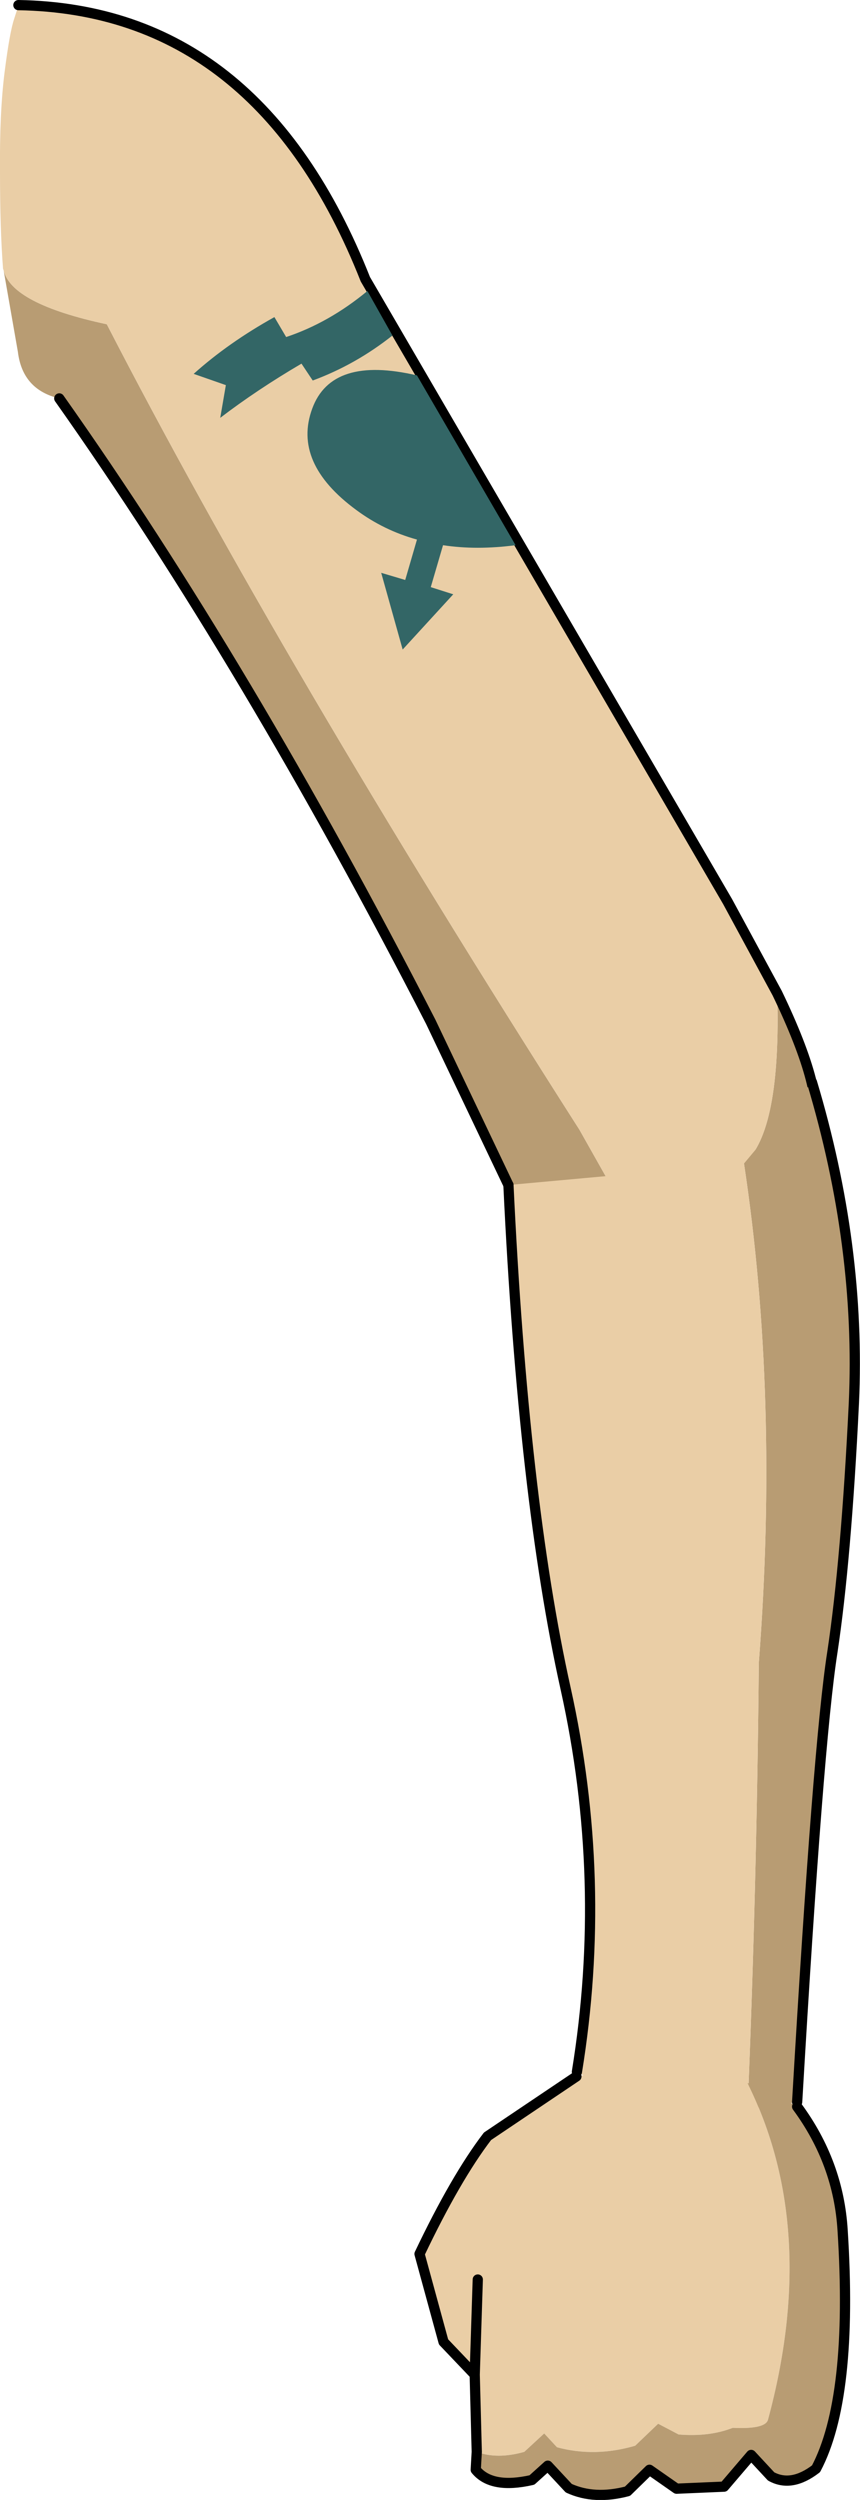 <?xml version="1.0" encoding="UTF-8" standalone="no"?>
<svg xmlns:xlink="http://www.w3.org/1999/xlink" height="244.4px" width="84.15px" xmlns="http://www.w3.org/2000/svg">
  <g transform="matrix(1.0, 0.0, 0.0, 1.0, -8.45, -0.8)">
    <path d="M84.5 97.9 Q89.3 107.85 88.05 111.6 82.8 113.75 81.25 114.55 84.9 111.45 84.5 97.9 M68.0 116.3 L58.2 116.65 50.6 100.7 Q32.7 65.85 14.25 39.75 10.65 38.9 10.2 35.2 L8.8 27.2 Q9.55 30.5 18.9 32.5 35.8 65.3 65.15 111.25 L68.0 116.3" fill="#b89c73" fill-rule="evenodd" stroke="none"/>
    <path d="M8.8 27.2 L8.75 27.1 Q8.45 23.25 8.45 17.55 8.4 11.8 8.9 7.85 9.4 3.9 9.85 2.6 L10.25 1.35 10.25 1.3 Q33.75 1.7 44.2 28.1 L79.65 88.95 84.5 97.9 Q84.9 111.45 81.25 114.55 75.0 116.65 68.0 116.3 L65.15 111.25 Q35.8 65.3 18.9 32.5 9.55 30.5 8.8 27.2" fill="#eacea6" fill-rule="evenodd" stroke="none"/>
    <path d="M10.25 1.3 Q33.75 1.7 44.2 28.1 L79.65 88.95 84.5 97.9 Q89.3 107.85 88.05 111.6 M58.2 116.65 L50.6 100.7 Q32.7 65.85 14.25 39.75" fill="none" stroke="#000000" stroke-linecap="round" stroke-linejoin="round" stroke-width="1.0"/>
    <path d="M81.25 114.55 L87.9 106.6 Q92.7 122.6 92.0 138.0 91.25 153.35 89.9 162.3 88.5 171.2 86.45 206.3 L81.6 207.0 Q82.5 185.2 82.7 163.35 84.7 137.35 81.25 114.55" fill="#b89c73" fill-rule="evenodd" stroke="none"/>
    <path d="M64.9 203.35 Q67.95 184.6 63.8 165.9 59.65 147.25 58.2 116.65 L81.25 114.55 Q84.7 137.35 82.7 163.35 82.5 185.2 81.6 207.0 71.4 207.0 64.9 203.35" fill="#eacea6" fill-rule="evenodd" stroke="none"/>
    <path d="M64.9 203.35 Q67.95 184.6 63.8 165.9 59.65 147.25 58.2 116.65 M87.9 106.6 Q92.7 122.6 92.0 138.0 91.25 153.35 89.9 162.3 88.5 171.2 86.45 206.3" fill="none" stroke="#000000" stroke-linecap="round" stroke-linejoin="round" stroke-width="1.0"/>
    <path d="M81.6 204.45 Q88.65 218.65 83.6 237.35 83.35 238.3 80.15 238.15 77.85 239.05 74.85 238.8 L72.85 237.75 70.6 239.9 Q66.65 241.05 62.95 240.05 L61.7 238.7 59.75 240.5 Q57.1 241.25 55.1 240.5 L54.9 232.95 51.85 229.75 49.5 221.15 Q53.05 213.7 56.15 209.65 L64.85 203.8 Q74.9 202.05 81.6 204.45 M55.2 223.65 L54.9 232.95 55.2 223.65" fill="#eacea6" fill-rule="evenodd" stroke="none"/>
    <path d="M86.45 206.75 Q90.5 212.25 90.9 218.85 91.95 235.25 88.3 242.15 85.9 244.0 83.9 242.9 L81.95 240.8 79.3 243.9 74.65 244.1 72.0 242.25 69.85 244.35 Q66.6 245.2 64.1 244.05 L62.05 241.85 60.5 243.25 Q56.55 244.15 55.0 242.25 L55.1 240.5 55.0 242.25 55.0 240.5 55.1 240.5 Q57.1 241.25 59.75 240.5 L61.7 238.7 62.95 240.05 Q66.65 241.05 70.6 239.9 L72.85 237.75 74.85 238.8 Q77.85 239.05 80.15 238.15 83.35 238.3 83.6 237.35 88.65 218.65 81.6 204.45 83.25 204.85 86.45 206.75" fill="#b89c73" fill-rule="evenodd" stroke="none"/>
    <path d="M55.0 242.25 Q56.55 244.15 60.5 243.25 L62.05 241.85 64.1 244.05 Q66.6 245.2 69.85 244.35 L72.0 242.25 74.65 244.1 79.3 243.9 81.95 240.8 83.9 242.9 Q85.9 244.0 88.3 242.15 91.95 235.25 90.9 218.85 90.5 212.25 86.45 206.75 M55.1 240.5 L55.0 242.25 M55.1 240.5 L54.9 232.95 51.85 229.75 49.5 221.15 Q53.05 213.7 56.15 209.65 L64.85 203.8 M54.9 232.95 L55.2 223.65" fill="none" stroke="#000000" stroke-linecap="round" stroke-linejoin="round" stroke-width="1.0"/>
    <path d="M44.4 29.25 L46.85 33.6 Q43.25 36.45 39.05 38.0 L37.95 36.35 Q33.6 38.9 30.0 41.65 L30.55 38.45 27.4 37.35 Q30.8 34.3 35.3 31.8 L36.45 33.75 Q40.65 32.35 44.4 29.25 M49.25 53.55 Q46.0 52.65 43.3 50.65 37.05 46.05 39.0 40.75 40.9 35.55 49.25 37.5 L58.9 54.1 Q55.05 54.6 51.8 54.1 L50.6 58.2 52.8 58.9 47.85 64.3 45.75 56.8 48.1 57.5 49.25 53.55" fill="#336666" fill-rule="evenodd" stroke="none"/>
  </g>
</svg>
